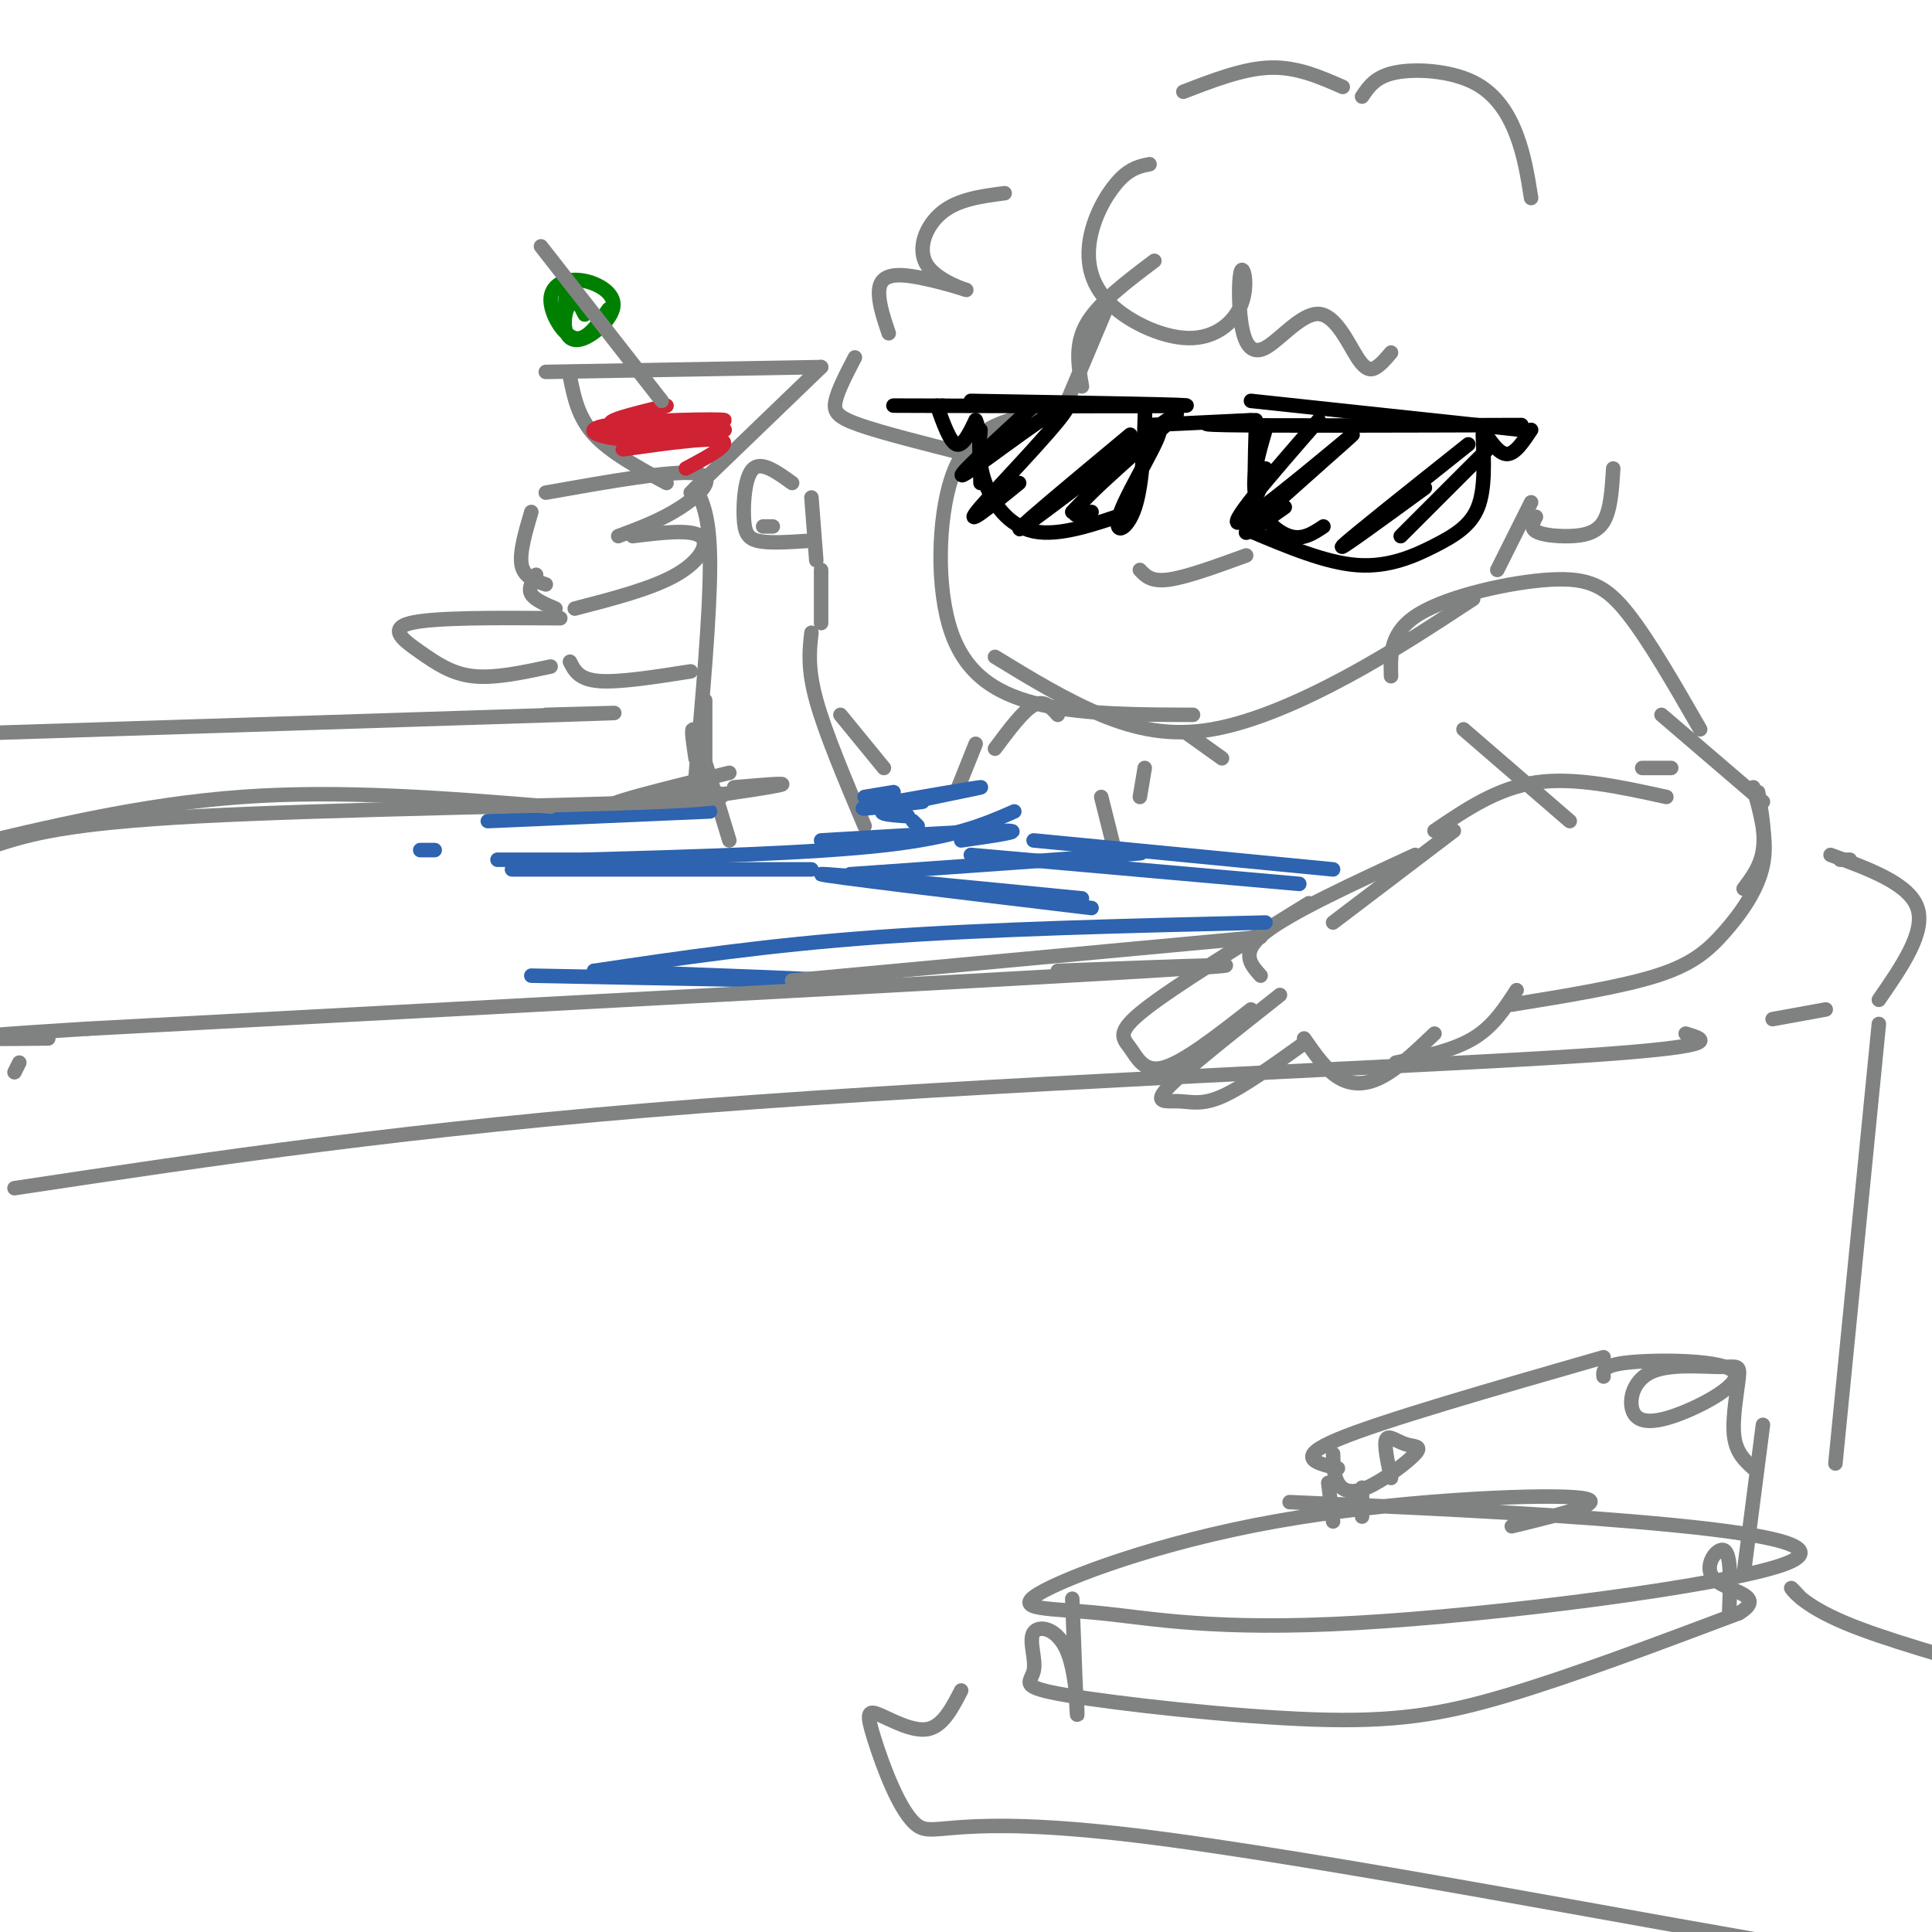<svg viewBox='0 0 400 400' version='1.1' xmlns='http://www.w3.org/2000/svg' xmlns:xlink='http://www.w3.org/1999/xlink'><g fill='none' stroke='rgb(128,130,130)' stroke-width='3' stroke-linecap='round' stroke-linejoin='round'><path d='M239,54c-5.750,4.333 -11.500,8.667 -14,13c-2.500,4.333 -1.750,8.667 -1,13'/><path d='M229,64c0.000,0.000 -8.000,19.000 -8,19'/><path d='M219,85c-2.970,0.340 -5.939,0.679 -10,2c-4.061,1.321 -9.212,3.622 -12,12c-2.788,8.378 -3.212,22.833 0,32c3.212,9.167 10.061,13.048 19,15c8.939,1.952 19.970,1.976 31,2'/><path d='M206,136c7.375,4.500 14.750,9.000 22,12c7.250,3.000 14.375,4.500 23,3c8.625,-1.500 18.750,-6.000 28,-11c9.250,-5.000 17.625,-10.500 26,-16'/><path d='M236,118c1.167,1.250 2.333,2.500 6,2c3.667,-0.500 9.833,-2.750 16,-5'/><path d='M310,118c0.000,0.000 7.000,-14.000 7,-14'/><path d='M318,107c-0.595,1.131 -1.190,2.262 0,3c1.190,0.738 4.167,1.083 7,1c2.833,-0.083 5.524,-0.595 7,-3c1.476,-2.405 1.738,-6.702 2,-11'/><path d='M238,34c-1.880,0.372 -3.759,0.744 -6,3c-2.241,2.256 -4.842,6.394 -6,11c-1.158,4.606 -0.873,9.678 3,14c3.873,4.322 11.335,7.893 17,8c5.665,0.107 9.534,-3.250 11,-7c1.466,-3.750 0.527,-7.894 0,-7c-0.527,0.894 -0.644,6.827 0,11c0.644,4.173 2.048,6.588 5,5c2.952,-1.588 7.451,-7.178 11,-7c3.549,0.178 6.148,6.125 8,9c1.852,2.875 2.958,2.679 4,2c1.042,-0.679 2.021,-1.839 3,-3'/><path d='M208,40c-4.818,0.626 -9.636,1.252 -13,4c-3.364,2.748 -5.274,7.618 -3,11c2.274,3.382 8.733,5.278 8,5c-0.733,-0.278 -8.659,-2.729 -13,-3c-4.341,-0.271 -5.097,1.637 -5,4c0.097,2.363 1.049,5.182 2,8'/><path d='M177,74c-1.756,3.378 -3.511,6.756 -4,9c-0.489,2.244 0.289,3.356 5,5c4.711,1.644 13.356,3.822 22,6'/><path d='M245,19c6.250,-2.417 12.500,-4.833 18,-5c5.500,-0.167 10.250,1.917 15,4'/><path d='M282,20c1.399,-2.089 2.798,-4.179 7,-5c4.202,-0.821 11.208,-0.375 16,2c4.792,2.375 7.369,6.679 9,11c1.631,4.321 2.315,8.661 3,13'/><path d='M288,140c-0.131,-4.637 -0.262,-9.274 6,-13c6.262,-3.726 18.917,-6.542 27,-7c8.083,-0.458 11.595,1.440 16,7c4.405,5.560 9.702,14.780 15,24'/></g>
<g fill='none' stroke='rgb(0,0,0)' stroke-width='3' stroke-linecap='round' stroke-linejoin='round'><path d='M201,83c24.533,0.422 49.067,0.844 44,1c-5.067,0.156 -39.733,0.044 -53,0c-13.267,-0.044 -5.133,-0.022 3,0'/><path d='M195,84c0.500,0.000 0.250,0.000 0,0'/><path d='M194,84c1.333,3.750 2.667,7.500 4,8c1.333,0.500 2.667,-2.250 4,-5'/><path d='M202,87c0.833,1.333 0.917,7.167 1,13'/><path d='M203,89c-0.244,3.444 -0.489,6.889 1,11c1.489,4.111 4.711,8.889 10,10c5.289,1.111 12.644,-1.444 20,-4'/><path d='M237,90c0.043,-3.113 0.086,-6.226 0,-3c-0.086,3.226 -0.301,12.793 -2,18c-1.699,5.207 -4.880,6.056 -3,1c1.880,-5.056 8.823,-16.016 8,-17c-0.823,-0.984 -9.411,8.008 -18,17'/><path d='M214,84c-8.875,8.155 -17.750,16.310 -14,14c3.750,-2.310 20.125,-15.083 21,-14c0.875,1.083 -13.750,16.024 -18,21c-4.250,4.976 1.875,-0.012 8,-5'/><path d='M234,90c-13.310,11.083 -26.619,22.167 -22,19c4.619,-3.167 27.167,-20.583 31,-23c3.833,-2.417 -11.048,10.167 -17,16c-5.952,5.833 -2.976,4.917 0,4'/><path d='M238,88c0.000,0.000 21.000,-1.000 21,-1'/><path d='M260,89c-0.167,5.833 -0.333,11.667 0,13c0.333,1.333 1.167,-1.833 2,-5'/><path d='M262,89c-1.467,4.978 -2.933,9.956 -2,14c0.933,4.044 4.267,7.156 7,8c2.733,0.844 4.867,-0.578 7,-2'/><path d='M259,83c0.000,0.000 56.000,6.000 56,6'/><path d='M260,87c-7.583,0.417 -15.167,0.833 -6,1c9.167,0.167 35.083,0.083 61,0'/><path d='M317,89c-1.667,2.500 -3.333,5.000 -5,5c-1.667,0.000 -3.333,-2.500 -5,-5'/><path d='M307,90c0.250,5.595 0.500,11.190 -1,15c-1.500,3.810 -4.750,5.833 -9,8c-4.250,2.167 -9.500,4.476 -16,4c-6.500,-0.476 -14.250,-3.738 -22,-7'/><path d='M273,87c-9.994,11.464 -19.988,22.929 -16,21c3.988,-1.929 21.958,-17.250 23,-18c1.042,-0.750 -14.845,13.071 -20,18c-5.155,4.929 0.423,0.964 6,-3'/><path d='M304,92c-12.250,9.750 -24.500,19.500 -26,21c-1.500,1.500 7.750,-5.250 17,-12'/><path d='M308,93c0.000,0.000 -18.000,18.000 -18,18'/></g>
<g fill='none' stroke='rgb(128,130,130)' stroke-width='3' stroke-linecap='round' stroke-linejoin='round'><path d='M303,151c0.000,0.000 22.000,19.000 22,19'/><path d='M344,148c0.000,0.000 21.000,18.000 21,18'/><path d='M345,165c-9.500,-2.083 -19.000,-4.167 -27,-3c-8.000,1.167 -14.500,5.583 -21,10'/><path d='M301,172c0.000,0.000 -25.000,19.000 -25,19'/><path d='M293,177c-12.833,5.917 -25.667,11.833 -31,16c-5.333,4.167 -3.167,6.583 -1,9'/><path d='M271,187c-13.929,8.583 -27.857,17.167 -34,22c-6.143,4.833 -4.500,5.917 -3,8c1.500,2.083 2.857,5.167 7,4c4.143,-1.167 11.071,-6.583 18,-12'/><path d='M265,206c-9.780,7.726 -19.560,15.452 -23,19c-3.440,3.548 -0.542,2.917 2,3c2.542,0.083 4.726,0.881 9,-1c4.274,-1.881 10.637,-6.440 17,-11'/><path d='M270,215c2.200,3.178 4.400,6.356 7,8c2.600,1.644 5.600,1.756 9,0c3.400,-1.756 7.200,-5.378 11,-9'/><path d='M289,220c5.917,-1.250 11.833,-2.500 16,-5c4.167,-2.500 6.583,-6.250 9,-10'/><path d='M313,208c11.345,-1.839 22.690,-3.679 30,-6c7.310,-2.321 10.583,-5.125 14,-9c3.417,-3.875 6.976,-8.821 8,-14c1.024,-5.179 -0.488,-10.589 -2,-16'/><path d='M364,164c0.750,4.333 1.500,8.667 1,12c-0.500,3.333 -2.250,5.667 -4,8'/><path d='M340,159c0.000,0.000 6.000,0.000 6,0'/><path d='M246,152c0.000,0.000 7.000,5.000 7,5'/><path d='M113,102c13.133,-2.333 26.267,-4.667 31,-4c4.733,0.667 1.067,4.333 -3,7c-4.067,2.667 -8.533,4.333 -13,6'/><path d='M110,106c-1.250,4.250 -2.500,8.500 -2,11c0.500,2.500 2.750,3.250 5,4'/><path d='M131,111c6.000,-0.733 12.000,-1.467 14,0c2.000,1.467 0.000,5.133 -5,8c-5.000,2.867 -13.000,4.933 -21,7'/><path d='M111,119c-0.833,1.417 -1.667,2.833 -1,4c0.667,1.167 2.833,2.083 5,3'/><path d='M116,128c-13.095,-0.095 -26.190,-0.190 -31,1c-4.810,1.190 -1.333,3.667 2,6c3.333,2.333 6.524,4.524 11,5c4.476,0.476 10.238,-0.762 16,-2'/><path d='M158,109c0.000,0.000 2.000,0.000 2,0'/><path d='M164,100c-3.125,-2.250 -6.250,-4.500 -8,-3c-1.750,1.500 -2.125,6.750 -2,10c0.125,3.250 0.750,4.500 3,5c2.250,0.500 6.125,0.250 10,0'/><path d='M168,103c0.000,0.000 1.000,13.000 1,13'/><path d='M118,137c0.917,1.833 1.833,3.667 6,4c4.167,0.333 11.583,-0.833 19,-2'/><path d='M170,118c0.000,0.000 0.000,11.000 0,11'/><path d='M219,148c-1.417,-1.583 -2.833,-3.167 -5,-2c-2.167,1.167 -5.083,5.083 -8,9'/><path d='M168,131c-0.417,3.667 -0.833,7.333 1,14c1.833,6.667 5.917,16.333 10,26'/><path d='M3,222c0.000,0.000 1.000,-2.000 1,-2'/><path d='M118,78c0.833,4.167 1.667,8.333 5,12c3.333,3.667 9.167,6.833 15,10'/><path d='M113,77c0.000,0.000 57.000,-1.000 57,-1'/><path d='M170,76c0.000,0.000 -27.000,26.000 -27,26'/><path d='M144,101c1.500,3.000 3.000,6.000 3,16c0.000,10.000 -1.500,27.000 -3,44'/><path d='M151,160c-13.844,3.400 -27.689,6.800 -24,7c3.689,0.200 24.911,-2.800 32,-4c7.089,-1.200 0.044,-0.600 -7,0'/></g>
<g fill='none' stroke='rgb(207,34,51)' stroke-width='3' stroke-linecap='round' stroke-linejoin='round'><path d='M138,84c-7.445,1.807 -14.890,3.614 -10,4c4.890,0.386 22.115,-0.649 22,-1c-0.115,-0.351 -17.569,-0.018 -24,1c-6.431,1.018 -1.837,2.719 4,3c5.837,0.281 12.919,-0.860 20,-2'/><path d='M150,89c-2.857,0.786 -20.000,3.750 -21,4c-1.000,0.250 14.143,-2.214 19,-2c4.857,0.214 -0.571,3.107 -6,6'/></g>
<g fill='none' stroke='rgb(0,128,0)' stroke-width='3' stroke-linecap='round' stroke-linejoin='round'><path d='M121,64c-1.093,-0.883 -2.187,-1.766 -3,-1c-0.813,0.766 -1.347,3.182 -1,5c0.347,1.818 1.574,3.039 4,2c2.426,-1.039 6.051,-4.339 6,-7c-0.051,-2.661 -3.776,-4.682 -7,-5c-3.224,-0.318 -5.945,1.068 -6,4c-0.055,2.932 2.556,7.409 5,8c2.444,0.591 4.722,-2.705 7,-6'/><path d='M119,61c1.156,2.333 2.311,4.667 2,4c-0.311,-0.667 -2.089,-4.333 -3,-5c-0.911,-0.667 -0.956,1.667 -1,4'/></g>
<g fill='none' stroke='rgb(128,130,130)' stroke-width='3' stroke-linecap='round' stroke-linejoin='round'><path d='M112,51c0.000,0.000 25.000,32.000 25,32'/><path d='M202,154c0.000,0.000 -4.000,10.000 -4,10'/><path d='M146,145c0.000,0.000 0.000,17.000 0,17'/><path d='M144,157c-0.583,-3.917 -1.167,-7.833 0,-5c1.167,2.833 4.083,12.417 7,22'/><path d='M174,148c0.000,0.000 9.000,11.000 9,11'/><path d='M237,159c0.000,0.000 -1.000,6.000 -1,6'/><path d='M228,165c0.000,0.000 3.000,12.000 3,12'/></g>
<g fill='none' stroke='rgb(45,99,175)' stroke-width='3' stroke-linecap='round' stroke-linejoin='round'><path d='M214,174c0.000,0.000 62.000,6.000 62,6'/><path d='M269,183c0.000,0.000 -68.000,-6.000 -68,-6'/><path d='M228,177c6.333,-0.333 12.667,-0.667 4,0c-8.667,0.667 -32.333,2.333 -56,4'/><path d='M199,174c6.917,-1.000 13.833,-2.000 9,-2c-4.833,0.000 -21.417,1.000 -38,2'/><path d='M210,168c-6.083,2.667 -12.167,5.333 -27,7c-14.833,1.667 -38.417,2.333 -62,3'/><path d='M90,176c0.000,0.000 -3.000,0.000 -3,0'/><path d='M103,178c0.000,0.000 29.000,0.000 29,0'/><path d='M168,180c0.000,0.000 -62.000,0.000 -62,0'/><path d='M147,168c0.000,0.000 -46.000,2.000 -46,2'/><path d='M191,166c-7.804,0.982 -15.607,1.964 -11,1c4.607,-0.964 21.625,-3.875 23,-4c1.375,-0.125 -12.893,2.536 -18,4c-5.107,1.464 -1.054,1.732 3,2'/><path d='M189,170c0.000,0.000 1.000,1.000 1,1'/><path d='M185,164c0.000,0.000 -6.000,1.000 -6,1'/><path d='M224,186c-27.167,-2.667 -54.333,-5.333 -54,-5c0.333,0.333 28.167,3.667 56,7'/><path d='M262,191c-28.417,0.667 -56.833,1.333 -80,3c-23.167,1.667 -41.083,4.333 -59,7'/><path d='M123,201c25.083,0.917 50.167,1.833 48,2c-2.167,0.167 -31.583,-0.417 -61,-1'/></g>
<g fill='none' stroke='rgb(128,130,130)' stroke-width='3' stroke-linecap='round' stroke-linejoin='round'><path d='M261,194c0.000,0.000 -97.000,9.000 -97,9'/><path d='M219,201c26.250,-1.000 52.500,-2.000 19,0c-33.500,2.000 -126.750,7.000 -220,12'/><path d='M18,213c-38.000,2.333 -23.000,2.167 -8,2'/><path d='M3,246c41.022,-6.178 82.044,-12.356 142,-17c59.956,-4.644 138.844,-7.756 176,-10c37.156,-2.244 32.578,-3.622 28,-5'/><path d='M383,178c0.000,0.000 -2.000,0.000 -2,0'/><path d='M379,177c8.167,3.000 16.333,6.000 18,11c1.667,5.000 -3.167,12.000 -8,19'/><path d='M378,209c0.000,0.000 -11.000,2.000 -11,2'/><path d='M389,212c0.000,0.000 -9.000,91.000 -9,91'/><path d='M114,167c-21.667,-1.750 -43.333,-3.500 -64,-2c-20.667,1.500 -40.333,6.250 -60,11'/><path d='M-1,175c7.156,-2.267 14.311,-4.533 42,-6c27.689,-1.467 75.911,-2.133 96,-3c20.089,-0.867 12.044,-1.933 4,-3'/><path d='M113,148c11.750,-0.333 23.500,-0.667 3,0c-20.500,0.667 -73.250,2.333 -126,4'/><path d='M332,281c-22.917,6.583 -45.833,13.167 -55,17c-9.167,3.833 -4.583,4.917 0,6'/><path d='M276,301c0.054,2.221 0.108,4.442 1,6c0.892,1.558 2.623,2.453 6,1c3.377,-1.453 8.400,-5.256 10,-7c1.600,-1.744 -0.223,-1.431 -2,-2c-1.777,-0.569 -3.508,-2.020 -4,-1c-0.492,1.020 0.254,4.510 1,8'/><path d='M275,307c0.000,0.000 1.000,8.000 1,8'/><path d='M282,308c0.000,0.000 0.000,6.000 0,6'/><path d='M313,316c10.985,-2.669 21.970,-5.339 13,-6c-8.970,-0.661 -37.894,0.686 -62,5c-24.106,4.314 -43.394,11.596 -49,15c-5.606,3.404 2.470,2.932 13,4c10.530,1.068 23.513,3.678 53,2c29.487,-1.678 75.477,-7.644 88,-12c12.523,-4.356 -8.422,-7.102 -31,-9c-22.578,-1.898 -46.789,-2.949 -71,-4'/><path d='M222,331c0.427,11.437 0.854,22.874 1,24c0.146,1.126 0.012,-8.060 -2,-13c-2.012,-4.940 -5.900,-5.635 -7,-4c-1.100,1.635 0.589,5.598 0,8c-0.589,2.402 -3.457,3.242 7,5c10.457,1.758 34.238,4.435 51,5c16.762,0.565 26.503,-0.981 40,-5c13.497,-4.019 30.748,-10.509 48,-17'/><path d='M360,334c6.190,-3.702 -2.333,-4.458 -5,-7c-2.667,-2.542 0.524,-6.869 2,-6c1.476,0.869 1.238,6.935 1,13'/><path d='M332,285c-0.132,-1.230 -0.264,-2.460 6,-3c6.264,-0.540 18.924,-0.389 21,2c2.076,2.389 -6.433,7.015 -12,9c-5.567,1.985 -8.192,1.328 -9,-1c-0.808,-2.328 0.201,-6.325 4,-8c3.799,-1.675 10.390,-1.026 14,-1c3.610,0.026 4.241,-0.570 4,2c-0.241,2.570 -1.355,8.306 -1,12c0.355,3.694 2.177,5.347 4,7'/><path d='M365,295c0.000,0.000 -4.000,31.000 -4,31'/><path d='M199,350c-1.911,3.717 -3.822,7.434 -7,8c-3.178,0.566 -7.624,-2.018 -10,-3c-2.376,-0.982 -2.681,-0.363 -1,5c1.681,5.363 5.347,15.468 9,18c3.653,2.532 7.291,-2.511 45,2c37.709,4.511 109.488,18.574 143,24c33.512,5.426 28.756,2.213 24,-1'/><path d='M373,331c-1.289,-1.378 -2.578,-2.756 -2,-2c0.578,0.756 3.022,3.644 11,7c7.978,3.356 21.489,7.178 35,11'/></g>
</svg>